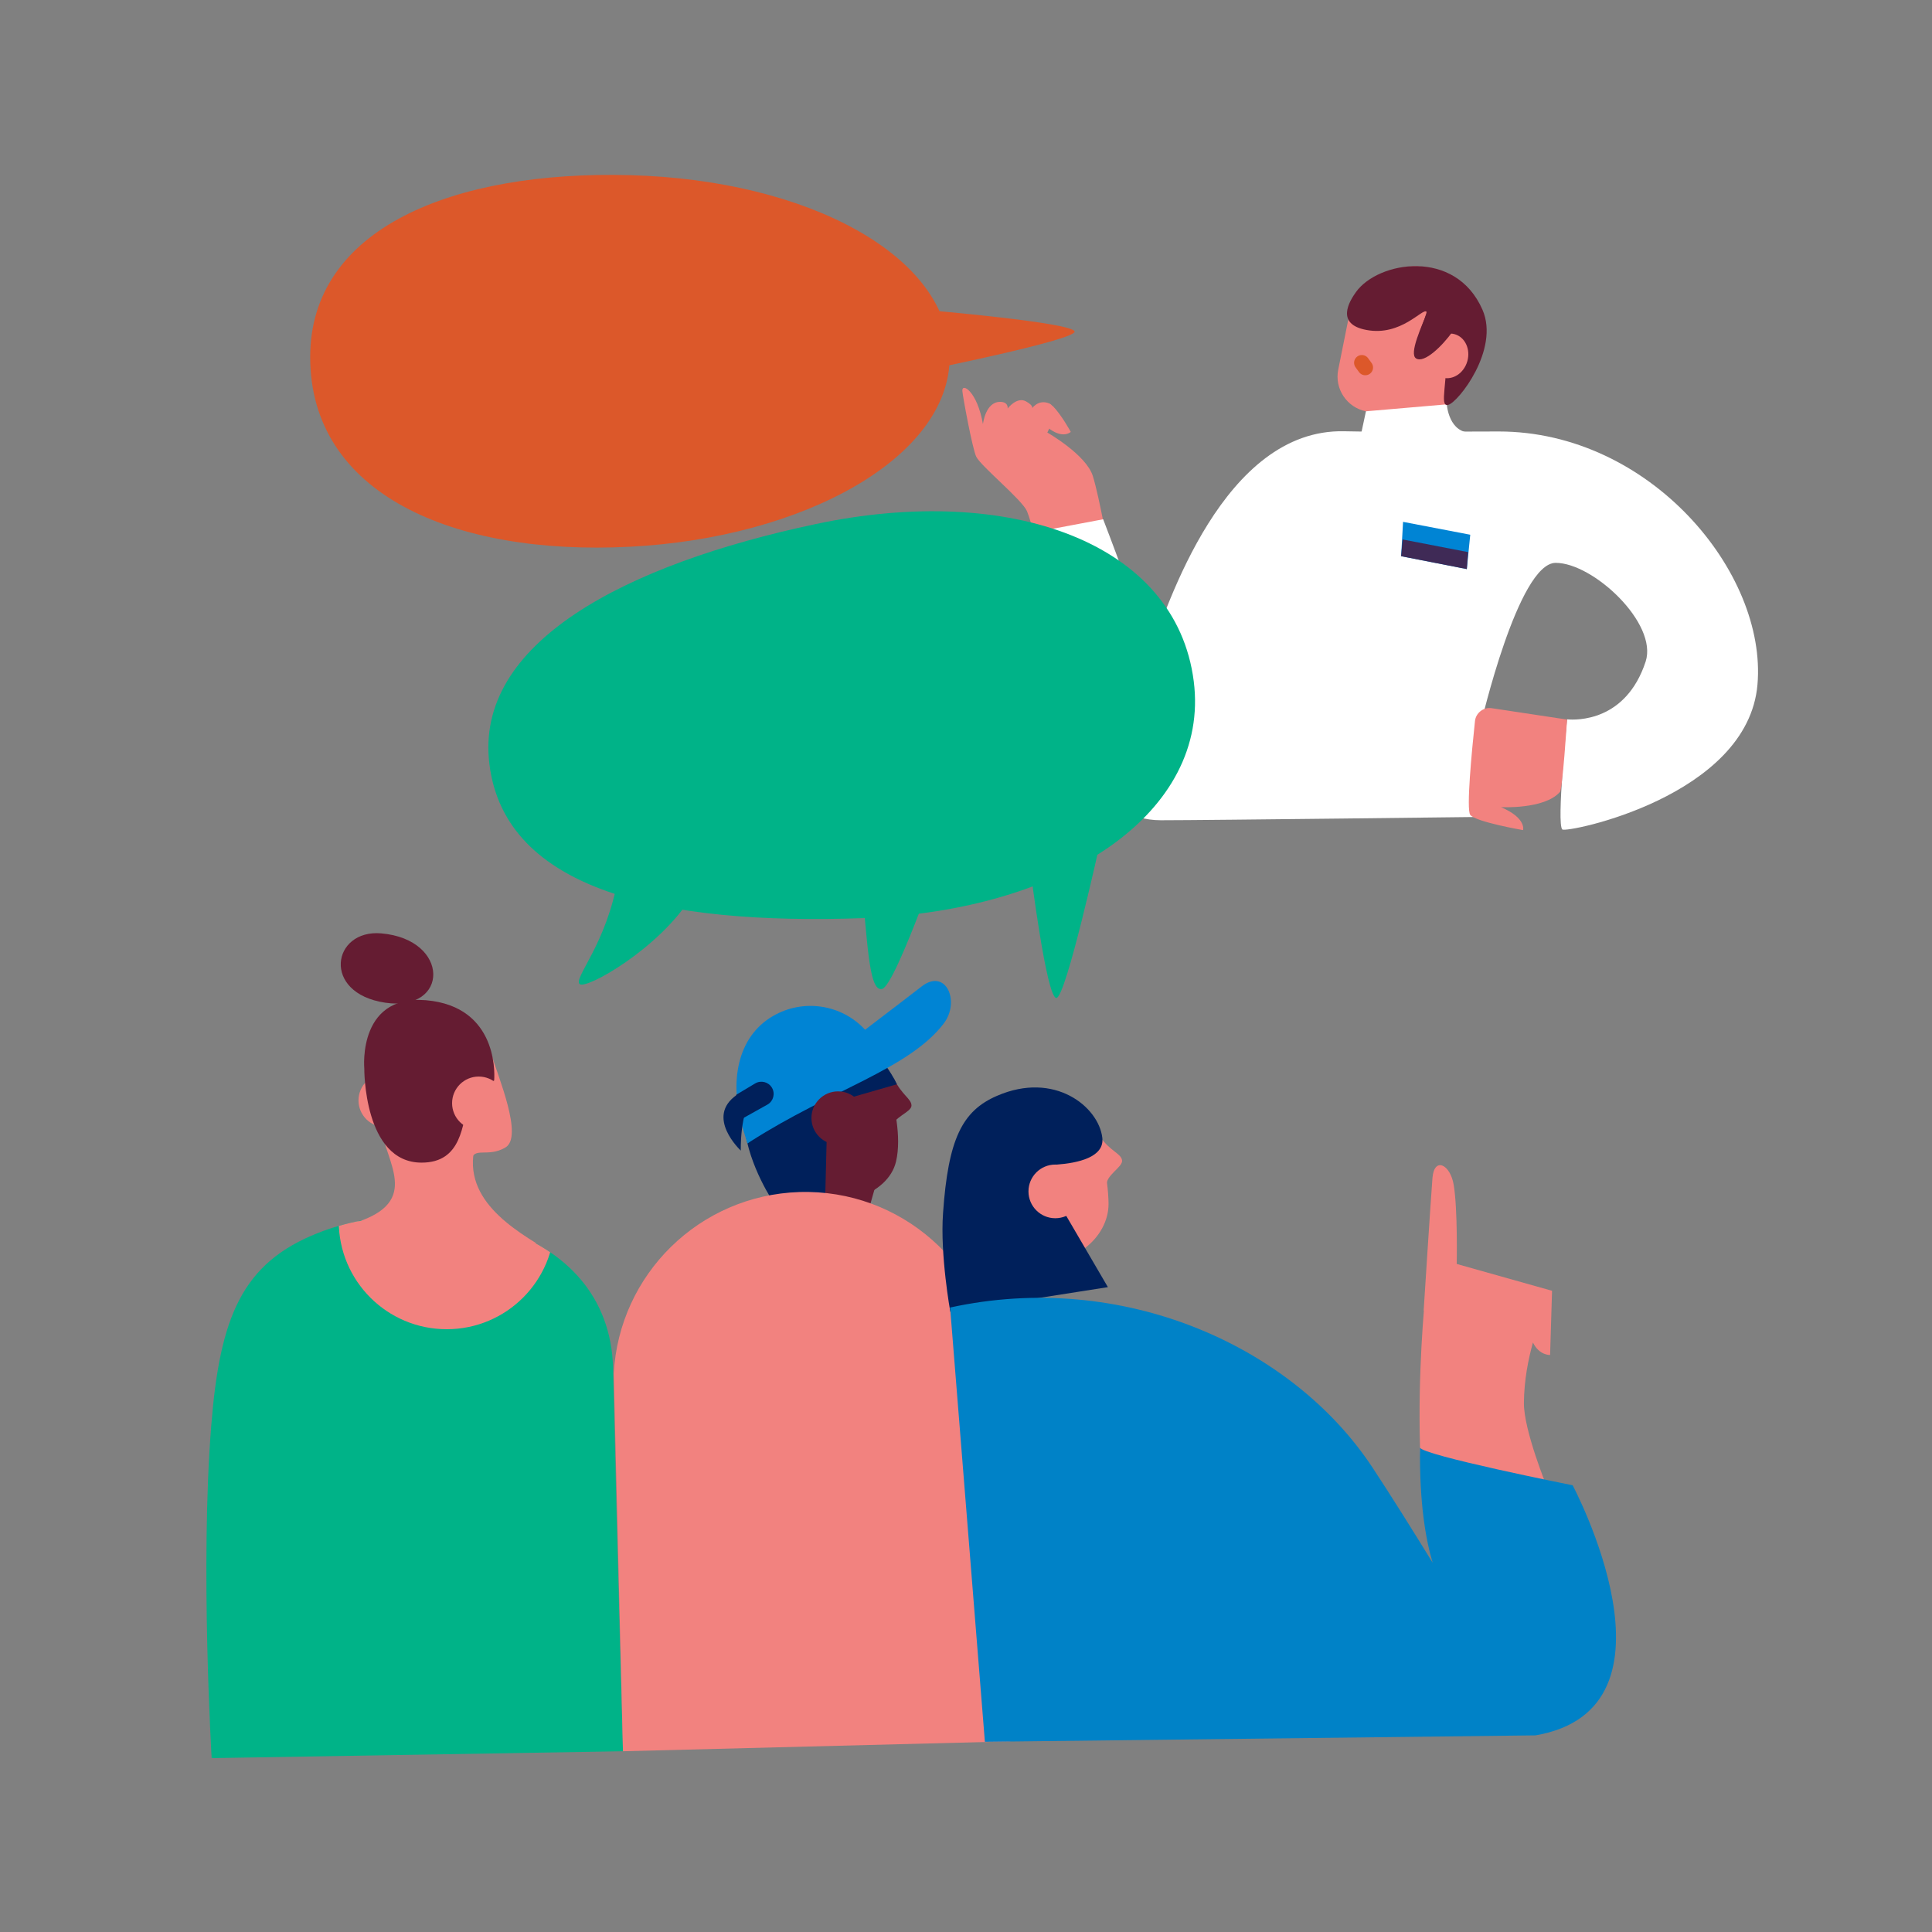 <?xml version="1.0" encoding="utf-8"?>
<!-- Generator: Adobe Illustrator 28.2.0, SVG Export Plug-In . SVG Version: 6.00 Build 0)  -->
<svg version="1.1" xmlns="http://www.w3.org/2000/svg" xmlns:xlink="http://www.w3.org/1999/xlink" x="0px" y="0px"
	 viewBox="0 0 900 900" enable-background="new 0 0 900 900" xml:space="preserve">
<rect x="0" y="0" width="900" height="900" fill="#808080" stroke="none"/>
<g id="fond" display="none">
	<rect x="-3.4" y="-5.6" display="inline" fill="#F8C1B8" width="908.6" height="908.1"/>
</g>
<g id="Calque_9">
	<path fill="#F2827F" d="M219.5,540.8c1-7,7.7-1.3,16-6.3c8.3-5-3.3-32.6-6.7-43.6"/>
	<g>
		<defs>
			<path id="SVGID_1_" d="M290.2,815.8c0,0-2.8-97-4.6-178.2c-1.5-68.3-87-83.2-137.3-63.3c-35.7,14-45.9,39.4-49.9,89.9
				C93.2,729.2,98.6,819,98.6,819L290.2,815.8z"/>
		</defs>
		<use xlink:href="#SVGID_1_"  overflow="visible" fill="#00B388"/>
		<clipPath id="SVGID_00000128471520027924703130000013618433785179795624_">
			<use xlink:href="#SVGID_1_"  overflow="visible"/>
		</clipPath>
		<path clip-path="url(#SVGID_00000128471520027924703130000013618433785179795624_)" fill="#F2827F" d="M258.4,568.9
			c0,27.8-22.5,50.3-50.3,50.3s-50.3-22.5-50.3-50.3"/>
	</g>
	<path fill="#F2827F" d="M159.2,571.3c37.3-8.8,22.5-26.5,18.5-44.2c-4-17.7,66.3-34.9,49-5.8s3.8,46,23.2,57.9"/>
	<circle fill="#F2827F" cx="179.4" cy="512.6" r="12.4"/>
	<path fill="#F2827F" d="M199.8,536.8L199.8,536.8c15.3-0.1,27.7-12.7,27.6-28l-0.1-11.9c-0.1-15.3-12.7-27.7-28-27.6h0
		c-15.3,0.1-27.7,12.7-27.6,28l0.1,11.9C171.9,524.6,184.4,536.9,199.8,536.8z"/>
	<path fill="#651C32" d="M230.2,503.3l-11.9,9.2c-2.9,11.3-3.1,29.1-21.9,29.1c-27.1,0-26.7-43.9-26.7-43.9s-3.4-36.6,31.8-31.4
		C233.3,471,230.2,503.3,230.2,503.3z"/>
	<path fill="#651C32" d="M177.6,434.8c-22.9-2-28,27.9,1.9,32.3S209.8,437.6,177.6,434.8z"/>
	<circle fill="#F2827F" cx="223" cy="513.9" r="12.4"/>
	<rect x="528.5" y="650.8" fill="#6558B1" width="2" height="4.5"/>
	<rect x="531.8" y="650.8" fill="#6558B1" width="2" height="4.5"/>
	<g>
		
			<rect x="361.7" y="544.3" transform="matrix(-0.962 -0.272 0.272 -0.962 597.569 1210.399)" fill="#651C32" width="42.1" height="38.9"/>
		<path fill="#651C32" d="M417.4,541.1c2.7-11.4-0.7-26.8-4.1-37.6c-5.4-17.2-24.4-24-41.8-17.5c-17.3,6.4-26.6,28.5-21,40.8
			c5.4,11.9,14,21.9,25.2,29.3C388.7,564.6,413.7,557,417.4,541.1z"/>
		<path fill="#651C32" d="M415.5,525.5c0.2-5,9-7.3,9.1-10.4c0.1-3.2-4.6-5-8.1-12.5l-11-8.1"/>
		<path fill="#00205B" d="M385.5,514.4l32.3-9.3c0,0-13.7-31.1-42.3-26.1c-20.1,3.6-35.4,19.5-27.5,52.9
			c4.1,17.5,14.6,31.6,14.6,31.6l21.7-1L385.5,514.4z"/>
		<g>
			<path fill="#0084D4" d="M360.1,473.3L360.1,473.3c14.3-8.3,32.1-5.3,42.9,6.4c12.3-9.4,22.8-17.4,26.5-20.3
				c11.1-8.4,17.9,7,10.2,17.3c-16.2,21.3-52.2,30.8-90.2,55.1l-1.3,0.9c0,0-0.7-2.1-2-6.5C339.4,504,343.5,482.9,360.1,473.3z"/>
			<path fill="#00205B" d="M344.9,521.6l12.7-7.1c2.7-1.6,3.6-5.1,2-7.8l0,0c-1.6-2.7-5.1-3.6-7.8-2l-8.7,5.2
				C343.1,509.9,340,516.5,344.9,521.6z"/>
		</g>
		<circle fill="#651C32" cx="390.4" cy="520.8" r="12.4"/>
		<path fill="#00205B" d="M351,510c-6.5,8.3-5.9,26-5.9,26s-16.9-15.7-1.8-26L351,510z"/>
	</g>
	<path fill="#F2827F" d="M285.9,639.9l4.3,175.9l180.5-4.6l-23.1-163.5l16.5-11.2c-4.3-47.1-44.5-82.7-91.8-81.2h0
		C325.9,556.8,288.4,593.5,285.9,639.9z"/>
	<path fill="none" stroke="#0B9D8B" stroke-width="9.226" stroke-linecap="round" stroke-miterlimit="10" d="M252.5,440.9"/>
	<path fill="#F2827F" d="M678.6,588.8c0,0,0.5-25.4-1.4-36.8c-1.6-9.7-9.1-13.2-9.9-3.3c-0.9,11.5-4.1,61.8-4.1,61.8l0.1,0
		c-1.5,18.6-3.5,54.7-0.3,88.2l57.8-5.6c0,0-11.1-27-10.9-39.7c0.1-10.4,2-20.1,4.2-28c3,6.1,8,5.8,8,5.8l0.9-29.9L678.6,588.8z"/>
	<g>
		<g>
			<path fill="#F2827F" d="M516.4,560.6c-0.2-11.8-3.1-25.8-9-35.5c-9.5-15.4-29.8-17.4-45.2-6.8c-15.4,10.6-18.9,34.4-10.4,45
				c8.2,10.3,19,17.9,31.9,22.4C498.3,590.9,516.6,577,516.4,560.6z"/>
			<path fill="#F2827F" d="M515.5,552.5c-0.7-5,7.7-8.8,7.2-12c-0.5-3.2-5.4-4.1-10.3-11l-12.4-6.1"/>
			<path fill="#00205B" d="M487.7,551c-2.1-3.6,0.3-8.2,4.5-8.5c0.1,0,0.1,0,0.2,0c9.4-0.7,22.2-3.3,21.1-12.5
				c-1.7-14.4-22.2-31.2-49.1-19.5c-16.2,7-22.7,20.1-25.1,54.7c-1.4,19.5,3.4,45.9,3.4,45.9l73.4-11.5L487.7,551z"/>
			<circle fill="#F2827F" cx="491.6" cy="555" r="12.5"/>
		</g>
	</g>
	<path fill="#0082C7" d="M732.6,691.9c0,0-70.7-14.1-71.1-17.6c-0.3,26.1,2.7,43.1,5.9,53.7c-9.6-15.6-19.3-31.1-28-44.3
		c-37.6-57.1-116.9-92.1-196.8-74.6l16.2,202.3c0,0,256-3,256.5-3C788,795.9,732.6,691.9,732.6,691.9z"/>
</g>
<g id="Calque_7">
	<path fill="#F2827F" d="M478,187c-4.3-2.4-8.6,3.3-8.6,3.3s0.5-3.1-3.5-3.1c-6.9,0-8,10.4-8,10.4c-2.7-15.5-9.9-19.4-9.6-15.5
		c0.2,2.6,4.7,27.1,6.5,30.7c2.3,4.5,21.3,20,23.6,25.3c2.2,5.3,5.1,18.2,5.1,18.2l33.5,2.9c0,0-4.8-27.5-7.9-37.4
		c-3-9.9-21.2-20.3-21.2-20.3s6.1-11.5,0.8-13.6c-5.3-2.1-8.2,2.7-8.2,2.7S482.3,189.4,478,187z"/>
	<g>
		<defs>
			<path id="SVGID_00000111174754462339517770000017869529255481333913_" d="M673.9,187.5c0,0,0.4,12.7,9.9,14
				c9.5,1.2-50.4,3.7-50.4,3.7l3.1-14.5L673.9,187.5z"/>
		</defs>
		<use xlink:href="#SVGID_00000111174754462339517770000017869529255481333913_"  overflow="visible" fill="#FFFFFF"/>
		<clipPath id="SVGID_00000183946489341642711130000002963631847398678461_">
			<use xlink:href="#SVGID_00000111174754462339517770000017869529255481333913_"  overflow="visible"/>
		</clipPath>
	</g>
	<path fill="#FFFFFF" d="M698.2,201c-24.3,0-48.6,0.4-72-0.1c-56.2-1.3-82.7,81.7-90.5,103.4c-3.5-15-21.8-62.4-21.8-62.4l-50.9,9.6
		c0,0.7,19.7,130.6,77.7,130.6c22.3,0,154-1.6,154-1.6l-4.9-43c0,0,17.4-75.3,34.9-75.3s47.7,28.2,41.9,46
		c-9.2,28-32.2,27.3-36.6,26.9c0,0-5,49-2.2,51.3c2,1.7,86.4-15.2,90.9-67.5S768.5,201,698.2,201z"/>
	<path fill="#F2827F" d="M490.2,188.9c4.3,4.3,8.6,12.3,8.6,12.3s-4.5,4.4-13-4.1"/>
	<path fill="#F2827F" d="M673.5,188.4l-37.2,3.2c-8.9-1.8-14.7-10.5-12.9-19.4l4.5-22.4c3.5-17.4,20.4-28.6,37.8-25.1l0,0
		c17.4,3.5,28.6,20.4,25.1,37.8L673.5,188.4z"/>
	<path fill="#651C32" d="M690.6,144.3c-12.6-28.8-48.6-22.6-58.9-8.3c-3.1,4.3-9.7,15,4.8,17.7c16.2,3.1,26.2-10.3,28-8.5
		c0.7,0.7-8.4,20.4-4.5,21.2c5.3,1.1,8.5-6.5,8.5-6.5l4.9,0.5c1.6,16.5-3.3,29.3,1.2,28.2C679.2,187.6,698.7,162.8,690.6,144.3z"/>
	
		<line fill="none" stroke="#DC582A" stroke-width="7.225" stroke-linecap="round" stroke-miterlimit="10" x1="634.4" y1="169" x2="636" y2="171.2"/>
	
		<ellipse transform="matrix(0.274 -0.962 0.962 0.274 330.32 769.388)" fill="#F2827F" cx="674.7" cy="165.9" rx="10.5" ry="9.1"/>
	<g>
		<polygon fill="#0084D4" points="653.6,243.1 684.9,249.1 683.3,265.1 652.7,259.1 		"/>
		<polygon fill="#3F2A56" points="653.4,251.3 683.9,257.2 683.3,265.1 652.7,259.1 		"/>
	</g>
	<path fill="#F2827F" d="M730,335.2l-35.1-5.3c-3.8-0.6-7.4,2.2-7.8,6c-1.5,14.1-4.1,41.2-2.2,43.7c2.5,3.3,24.6,7.1,24.6,7.1
		s1.7-5.6-10.3-10.7c0,0,20.2,1.1,27.4-7C727.8,369.1,730,335.2,730,335.2z"/>
	<path fill="#651C32" d="M672.2,147.5c0,0,9.7-0.2,4.6,6.8c-5,7-13.3,15-17.1,12.7c-3.5-2.1,2.5-14.9,6.1-23.8"/>
</g>
<g id="Calque_5">
	<path fill="#00B388" d="M287.9,408.9c-5.3,30.9-20.8,46.6-17.9,49.5c2.9,2.8,37-16.5,51.9-40.4"/>
	<path fill="#00B388" d="M400.9,409.1c3.3,26.3,3.4,53.2,10,51.6c6.6-1.6,31.3-74.1,31.3-74.1"/>
	<path fill="#00B388" d="M480.1,405.7c0,0,7.4,59.2,12,59.2c4.5-0.1,20.5-73,20.5-73"/>
	<path fill="#00B388" d="M228,356.1c-7.2-56.7,63.3-93.2,152.1-112c90.2-19.1,167.8,8.5,176,73.3c7.7,60.8-59.8,107-154,110.3
		C309,431,235.4,415,228,356.1z"/>
</g>
<g id="Calque_8">
	<path fill="#DC582A" d="M431.2,144.4c0,0,69.4,5.9,69.4,10.1c0,3.8-64.8,17-64.8,17"/>
	<path fill="#DC582A" d="M442.4,166.3c0,46.8-68,84.3-149.1,88.4c-82.2,4.2-148.8-24.6-148.8-88.4c0-60,66.7-86.9,149-84.7
		C376.8,83.8,442.4,119.5,442.4,166.3z"/>
</g>
</svg>
